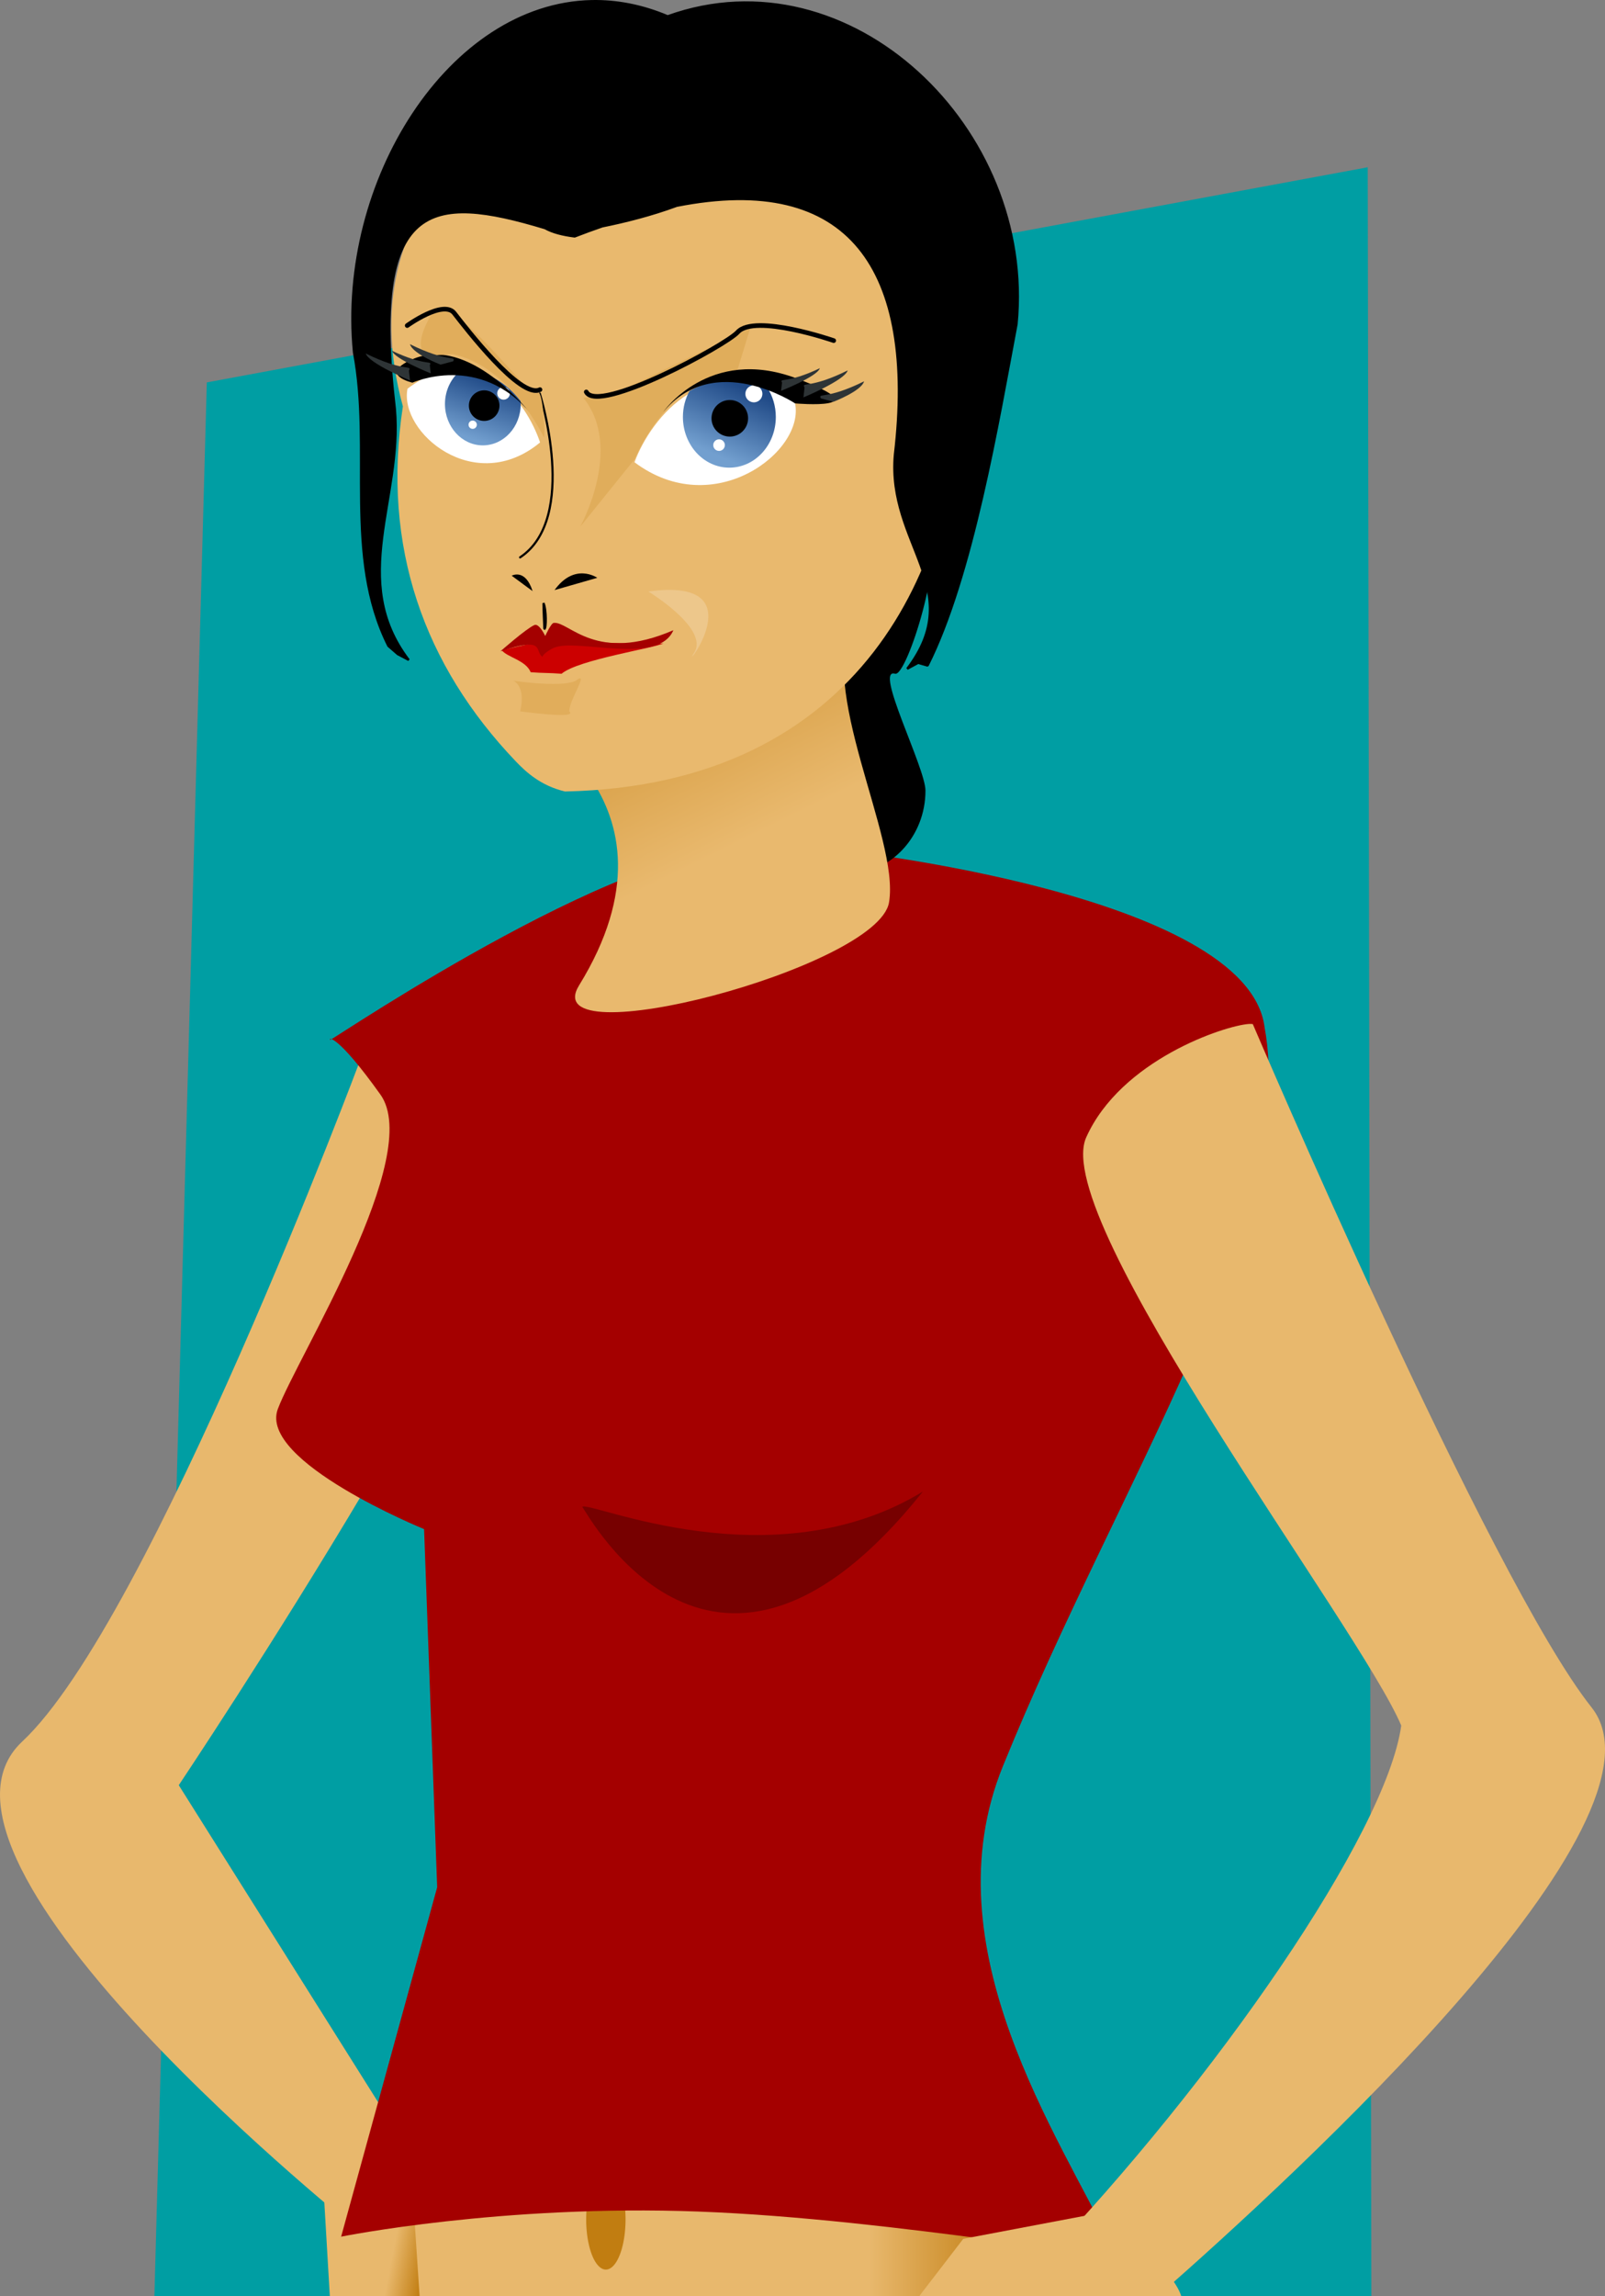 <?xml version="1.0" encoding="UTF-8" standalone="no"?>
<!-- Created with Inkscape (http://www.inkscape.org/) -->
<svg xmlns:inkscape="http://www.inkscape.org/namespaces/inkscape" xmlns:rdf="http://www.w3.org/1999/02/22-rdf-syntax-ns#" xmlns="http://www.w3.org/2000/svg" xmlns:sodipodi="http://sodipodi.sourceforge.net/DTD/sodipodi-0.dtd" xmlns:cc="http://creativecommons.org/ns#" xmlns:xlink="http://www.w3.org/1999/xlink" xmlns:dc="http://purl.org/dc/elements/1.1/" xmlns:svg="http://www.w3.org/2000/svg" xmlns:ns1="http://sozi.baierouge.fr" id="svg5587" sodipodi:docname="girl_red_2.svg" inkscape:export-filename="/home/roger/mis-dibujos/open/girl_red_2.png" viewBox="0 0 570.47 815.78" sodipodi:version="0.32" inkscape:export-xdpi="45" version="1.0" inkscape:output_extension="org.inkscape.output.svg.inkscape" inkscape:export-ydpi="45" inkscape:version="0.46">
<rect x="0" y="0" width="570.47" height="815.78" fill="#808080" stroke="none"/>
<defs id="defs3">
<linearGradient id="linearGradient2455" inkscape:collect="always">
<stop id="stop2457" style="stop-color:#c17d11" offset="0"/>
<stop id="stop2459" style="stop-color:#e8b86d" offset="1"/>
</linearGradient>
<linearGradient id="linearGradient6244" y2="330.09" gradientUnits="userSpaceOnUse" x2="373" gradientTransform="matrix(.388 0 0 .388 -37.054 -44.321)" y1="276.59" x1="392" inkscape:collect="always">
<stop id="stop6240" style="stop-color:#204a87" offset="0"/>
<stop id="stop6242" style="stop-color:#729fcf" offset="1"/>
</linearGradient>
<linearGradient id="linearGradient6260" y2="342.59" gradientUnits="userSpaceOnUse" x2="591.5" gradientTransform="matrix(.388 0 0 .388 -37.054 -44.321)" y1="281.59" x1="618.5" inkscape:collect="always">
<stop id="stop6256" style="stop-color:#204a87" offset="0"/>
<stop id="stop6258" style="stop-color:#729fcf" offset="1"/>
</linearGradient>
<linearGradient id="linearGradient6312" y2="698.09" gradientUnits="userSpaceOnUse" x2="608" gradientTransform="matrix(.388 0 0 .388 -27.743 -46.649)" y1="422.09" x1="472" inkscape:collect="always">
<stop id="stop6308" style="stop-color:#c17d11" offset="0"/>
<stop id="stop6310" style="stop-color:#e9b96e" offset="1"/>
</linearGradient>
<linearGradient id="linearGradient2496" y2="2012.1" xlink:href="#linearGradient2455" gradientUnits="userSpaceOnUse" x2="295" gradientTransform="matrix(.388 0 0 .388 -37.054 -44.321)" y1="2018.1" x1="326" inkscape:collect="always"/>
<linearGradient id="linearGradient2498" y2="1988.1" xlink:href="#linearGradient2455" gradientUnits="userSpaceOnUse" x2="736" gradientTransform="matrix(.388 0 0 .388 -37.054 -44.321)" y1="1988.1" x1="860" inkscape:collect="always"/>
</defs>
<sodipodi:namedview id="base" bordercolor="#666666" inkscape:pageshadow="2" inkscape:guide-bbox="true" pagecolor="#ffffff" inkscape:window-height="915" inkscape:zoom="0.5" inkscape:window-x="0" showgrid="false" borderopacity="1.0" inkscape:current-layer="layer1" inkscape:cx="189.77214" inkscape:cy="582.66279" showguides="true" inkscape:window-y="38" inkscape:window-width="1272" inkscape:pageopacity="0.0" inkscape:document-units="mm">
<sodipodi:guide id="guide5598" position="440,134.286" orientation="0,1"/>
</sodipodi:namedview>
<g id="layer1" inkscape:label="Layer 1" inkscape:groupmode="layer" transform="translate(60.54 72.4)">
<path id="rect6324" sodipodi:nodetypes="cccccc" style="fill:#009ea3" d="m425.59-12.969l-412.62 76.438-18.658 680.91h406.88 25.69l-1.29-757.35z"/>
<path id="path2465" style="fill:url(#linearGradient2496)" d="m61.469 681.16l-7.75 11.65 2.969 50.57h44.342l-1.53-40.5-38.031-21.72z"/>
<path id="path6326" style="fill:url(#linearGradient2498)" d="m85.531 697.47l3.063 45.91h221.63l-16.75-33.5-207.94-12.41z"/>
<path id="path6328" sodipodi:rx="26" sodipodi:ry="26" style="fill:#c17d11" sodipodi:type="arc" d="m524 1982.1a26 26 0 1 1 -52 0 26 26 0 1 1 52 0z" transform="matrix(.269 0 0 .686 20.839 -643.57)" sodipodi:cy="1982.0945" sodipodi:cx="498"/>
<path id="path6320" sodipodi:nodetypes="cscccsc" style="fill:#e8b86d" d="m67.75 303.56s-74.867 200.32-120.39 242.81c-45.531 42.49 120.68 174.78 120.68 174.78l8.419-42.5-73.459-116.77c0 0 135.57-202.68 122.42-232.02s-52.612-27.32-57.67-26.3z"/>
<path id="path6314" sodipodi:nodetypes="csccscscccssc" style="fill:#a40000" d="m56.828 297.1c3.104-1.55 110.95-74.48 152.85-67.5 41.89 6.98 27.93 0 27.93 0s145.09 15.52 151.3 62.85c12.22 66.21-51.67 160.86-93.02 262.77-26.19 64.53 19.94 131.03 39.48 171.72 8.24 5.89-76.06-10.89-147.61-13.57-69.93-2.62-127.05 8.92-127.05 8.92l34.136-124.14-4.655-127.25s-58.967-24.05-51.984-42.67 51.984-90 36.466-111.73c-15.517-21.72-18.621-20.17-17.845-19.4z"/>
<path id="path2437" sodipodi:nodetypes="csssssc" style="fill:#000000" d="m268.4 208.52c0 16.3-12.33 29.53-27.52 29.53-15.2 0-27.53-13.23-27.53-29.53s8.45-89.28 23.65-89.28c5.99 0 16.3-15.09 31.79-2.18 7.04 5.87-6.97 51.2-11.2 49.92-7.59-2.3 10.81 33.37 10.81 41.54z"/>
<path id="path6304" sodipodi:nodetypes="csssc" style="fill:url(#linearGradient6312)" d="m122.78 180.72s63.62 30.26 22.5 96.99c-15.86 25.72 106.29-6.21 110.17-29.49 3.88-23.27-26.38-76.03-12.41-101.64 13.97-25.6-119.49 32.59-120.26 34.14z"/>
<path id="path5595" sodipodi:nodetypes="ccscsc" style="fill:#e9b96e" d="m279.95 65.336c0 61.494-33.52 141.26-139.66 143.48-8.61-2.02-13.89-6.92-17.49-10.69-32.53-34.05-47.77-76.14-40.146-126.14-21.06-77.011 43.336-118.05 98.096-118.05 54.76 0.002 99.2 49.907 99.2 111.4z"/>
<path id="path5603" sodipodi:nodetypes="ccc" style="fill:#ffffff" d="m131.42 84.806c-23.29 19.284-50.15-3.57-47.121-19.093 25.321-19.26 42.391 4.898 47.121 19.093z"/>
<path id="path5605" sodipodi:nodetypes="ccc" style="fill:#ffffff" d="m164.98 91.836c28.2 21.194 60.72-3.923 57.05-20.982-30.66-21.164-51.32 5.383-57.05 20.982z"/>
<path id="path5607" style="fill:url(#linearGradient6260)" d="m199.03 62.605c-5.36 0.009-10.21 1.5-14.48 3.891-1.5 2.708-2.36 5.875-2.36 9.263 0 9.942 7.39 18.003 16.5 18.003 9.12 0 16.52-8.061 16.52-18.003 0-3.836-1.1-7.395-2.97-10.317-4.7-1.983-9.1-2.844-13.21-2.837z"/>
<path id="path5609" style="fill:url(#linearGradient6244)" d="m104.32 59.11c-0.32-0.001-0.64 0.011-0.96 0.024 0 0.002-0.01-0.002-0.01 0-3.468 2.658-5.738 7.059-5.738 12.026 0 8.107 6.038 14.682 13.468 14.682s13.46-6.575 13.46-14.682c0-0.406-0.01-0.813-0.04-1.212-5.02-6.038-11.84-10.822-20.18-10.838z"/>
<path id="path6159" style="stroke-linejoin:bevel;stroke:#000000;stroke-linecap:round;stroke-width:.776;fill:#000000" d="m132.64 141.88c1.06 2.38 0.98 9.15 0.32 9.16-0.1-3.05-0.32-6.11-0.32-9.16z"/>
<path id="path6216" style="stroke-linejoin:bevel;stroke:#000000;stroke-linecap:round;stroke-width:.776;fill:#000000" d="m149.81-72c-50.487 1-90.436 63.968-84.529 124.84 6.48 34.252-3.774 72.49 12.219 104.28l3.344 2.91 3.906 2.06c-21.53-28.25-2.126-57.33-4.938-89.215-8.706-74.278 12.59-76.493 53.308-64.219 0.03 0.007 0.05 0.025 0.07 0.032 2.71 1.494 6.21 2.404 10.53 2.938 3.35-1.302 6.61-2.488 9.81-3.594 8.02-1.618 17.45-3.974 26.47-7.312 61.47-12.11 85.27 22.407 77.53 88.437-2.81 31.884 25.91 47.804 4.38 76.064l3.9-2.1 3.35 0.97c15.99-31.79 25.14-87.06 31.62-121.31 6.74-69.398-59.16-132.69-124-109.4-9.18-3.872-18.24-5.553-26.97-5.38z"/>
<path id="path6226" sodipodi:rx="13" sodipodi:ry="13" style="stroke-linejoin:bevel;stroke:#000000;stroke-linecap:round;stroke-width:2;fill:#000000" sodipodi:type="arc" d="m396 302.09a13 13 0 1 1 -26 0 13 13 0 1 1 26 0z" transform="matrix(.388 0 0 .388 -37.054 -45.485)" sodipodi:cy="302.09448" sodipodi:cx="383"/>
<path id="path6228" sodipodi:rx="13" sodipodi:ry="13" style="stroke-linejoin:bevel;stroke:#000000;stroke-linecap:round;stroke-width:2;fill:#000000" sodipodi:type="arc" d="m396 302.09a13 13 0 1 1 -26 0 13 13 0 1 1 26 0z" transform="matrix(.464 0 0 .464 21.144 -63.947)" sodipodi:cy="302.09448" sodipodi:cx="383"/>
<path id="path6230" sodipodi:rx="13" sodipodi:ry="13" style="fill:#ffffff" sodipodi:type="arc" d="m396 302.09a13 13 0 1 1 -26 0 13 13 0 1 1 26 0z" transform="matrix(.232 0 0 .232 118.56 -2.552)" sodipodi:cy="302.09448" sodipodi:cx="383"/>
<path id="path6232" sodipodi:rx="13" sodipodi:ry="13" style="fill:#ffffff" sodipodi:type="arc" d="m396 302.09a13 13 0 1 1 -26 0 13 13 0 1 1 26 0z" transform="matrix(.158 0 0 .158 134.52 38.025)" sodipodi:cy="302.09448" sodipodi:cx="383"/>
<path id="path6234" sodipodi:rx="13" sodipodi:ry="13" style="fill:#ffffff" sodipodi:type="arc" d="m396 302.09a13 13 0 1 1 -26 0 13 13 0 1 1 26 0z" transform="matrix(.173 0 0 .173 52.19 15.09)" sodipodi:cy="302.09448" sodipodi:cx="383"/>
<path id="path6236" sodipodi:rx="13" sodipodi:ry="13" style="fill:#ffffff" sodipodi:type="arc" d="m396 302.09a13 13 0 1 1 -26 0 13 13 0 1 1 26 0z" transform="matrix(.113 0 0 .113 64.186 44.371)" sodipodi:cy="302.09448" sodipodi:cx="383"/>
<path id="path6262" style="stroke-linejoin:bevel;stroke:#000000;stroke-linecap:round;stroke-width:.776;fill:none" d="m131.31 67.442s13.97 44.228-6.98 58.188"/>
<path id="path6278" sodipodi:nodetypes="ccccccc" style="opacity:.2;fill:#c17d11" d="m146.83 68.994l12.03-1.94 47.29-22.973-5.02 16.434c-24.26 0.63-36.07 30.204-36.07 30.204l-19.39 24.051s15.51-27.931 1.16-45.776z"/>
<path id="path6300" style="fill:#000000" d="m121.33 132.15s4.82-2.74 7.43 5.48"/>
<path id="path6302" style="fill:#000000" d="m151.75 132.9s-8-5.61-15.19 4.36"/>
<path id="path6316" sodipodi:nodetypes="ccc" style="fill:#770000" d="m146.43 462.99c2.33 3.1 47.33 86.9 121.04-5.43-53.54 32.58-118.71 3.1-121.04 5.43z"/>
<path id="path6318" style="fill:#770000" d="m86.937 297.01v0z"/>
<path id="path6322" sodipodi:nodetypes="csccccssc" style="fill:#e8b86d" d="m383.41 291.41c-8.73 0.58-45.55 12.8-57.88 40.31-13.15 29.34 97.33 174.24 111.98 208.97-5.36 38.46-66.18 126.25-128.2 191.03 0.2 3.56 2.88 7.7 6.38 11.66h35.31c49.35-43.24 186.07-168.96 154.16-209.13-36.22-45.6-120.41-242.78-120.41-242.78-0.32-0.06-0.76-0.1-1.34-0.06z"/>
<path id="path2436" style="fill:#000000" d="m175.15 74.037s16.29-23.664 47.33-12.026c31.03 11.638-0.39 8.923-0.39 8.923s-28.71-19.009-46.94 3.103z"/>
<path id="path2440" style="fill:#edc78b" d="m169.91 137.76s21.73 13.19 16.3 21.72c-5.43 8.54 23.27-27.15-16.3-21.72z"/>
<path id="path3210" sodipodi:nodetypes="cscc" style="fill:#000000" d="m128.32 74.813s-22.16-28.786-42.669-19.397c-11.741 5.375 0.388 8.147 0.388 8.147s24.051-10.862 42.281 11.25z"/>
<path id="path3216" sodipodi:nodetypes="ccscsc" style="fill:#e1ad5b" d="m132.77 83.029s-11.66-25.206-32.45-29.617c-3.846 0.107-8.896 1.055-10.206-0.442-3.733-4.267 3.374-14.722 3.374-14.722 8.502-5.76 34.552 31.863 36.762 29.027 2.2-2.835 3.15 15.754 2.52 15.754z"/>
<path id="path3212" style="stroke-linejoin:bevel;stroke:#000000;stroke-linecap:round;stroke-width:1.649;fill:none" d="m84.194 43.27s12.893-9.327 16.736-4.389c3.84 4.938 23.59 30.723 30.45 27.157"/>
<path id="path3214" sodipodi:nodetypes="csc" style="stroke-linejoin:bevel;stroke:#000000;stroke-linecap:round;stroke-width:1.649;fill:none" d="m235.79 48.618s-28.08-9.707-34.15-2.987c-4.19 4.643-49.62 29.244-53.8 21.23"/>
<path id="path3218" sodipodi:nodetypes="ccccccc" style="fill:#cc0000" d="m117.8 158.62l9.6-2.19 10.97-1.1s34.57 1.51 36.9 0.82c-2.4 1.6-30.41 5.81-36.21 10.84-4.53-0.37-6.45-0.19-10.98-0.55-1.69-4.25-8.45-5.35-10.28-7.82z"/>
<path id="path2438" sodipodi:nodetypes="cscccscc" style="fill:#a40000" d="m117.35 159s9-7.95 12.02-9.31c1.72-0.78 3.88 3.88 3.88 3.88s2.15-4.8 3.11-4.66c5.45-0.51 14.91 14.51 42.44 2.61-5.45 12.66-34.1 2.73-42.42 6.23-1.16 0.49-3.94 2.17-4.11 3.23-2.99-2.02 1.37-7.41-14.92-1.98z"/>
<path id="path3220" sodipodi:nodetypes="ccccc" style="fill:#e1ad5b" d="m122 169.47s19.4 2.91 22.89-0.58c3.49-1.94-3.1 7.37-3.1 11.44 3.49 2.95-17.46 0-17.46 0s2.33-8.14-2.33-10.86z"/>
<path id="path2441" sodipodi:nodetypes="ccc" style="fill:#2e3436" d="m235.7 70.345s9.92-3.794 10.88-7.259c-13.47 6.691-16.54 3.957-15.34 6.072"/>
<path id="path2443" sodipodi:nodetypes="ccc" style="fill:#2e3436" d="m225.03 68.793s14.77-6.121 15.73-9.587c-13.47 6.691-16.54 3.957-15.34 6.073"/>
<path id="path2445" sodipodi:nodetypes="ccc" style="fill:#2e3436" d="m217.08 66.466s12.94-5.131 13.78-8.036c-11.8 5.608-14.49 3.317-13.44 5.09"/>
<path id="path2447" sodipodi:nodetypes="ccc" style="fill:#2e3436" d="m96.055 57.155s-9.914-3.794-10.873-7.259c13.468 6.691 16.538 3.956 15.338 6.072"/>
<path id="path2449" sodipodi:nodetypes="ccc" style="fill:#2e3436" d="m85.193 62.78s-14.764-6.122-15.723-9.587c13.468 6.691 16.539 3.957 15.339 6.073"/>
<path id="path2451" sodipodi:nodetypes="ccc" style="fill:#2e3436" d="m92.563 60.258s-12.942-5.13-13.782-8.035c11.806 5.608 14.498 3.317 13.446 5.09"/>
<path id="path2453" style="fill:#e8b86d" d="m326.84 714.53l-45 8.53-15.53 20.19c0.02 0.05 0.08 0.08 0.16 0.13h92.84c-0.85-2.69-3-5.57-3-5.57l-29.47-23.28z"/>
</g>
</svg>
